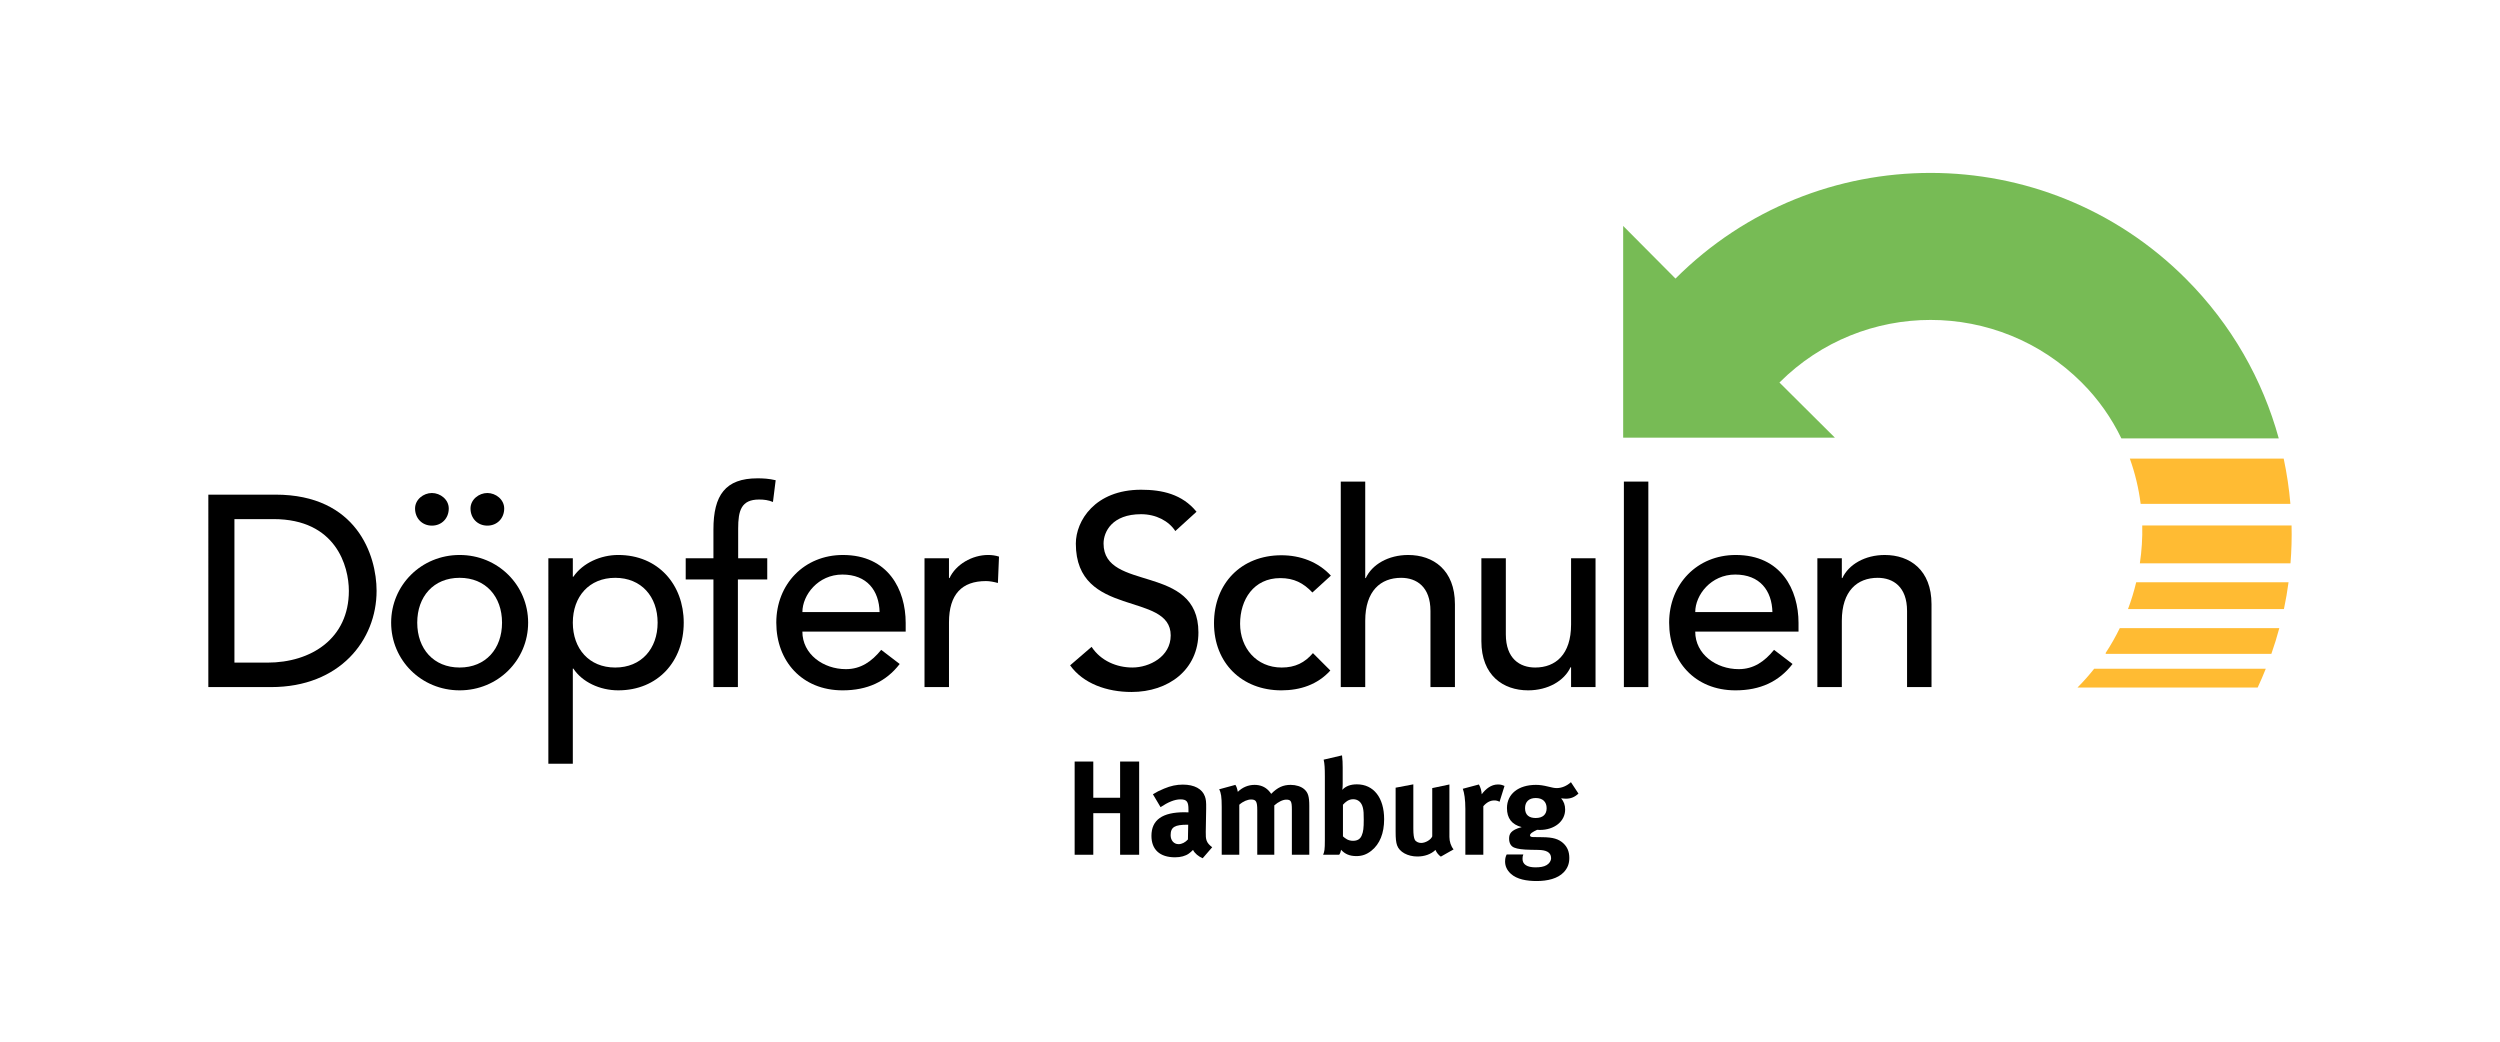 <svg xmlns="http://www.w3.org/2000/svg" xmlns:xlink="http://www.w3.org/1999/xlink" x="0px" y="0px" viewBox="0 0 3401.57 1417.32" style="enable-background:new 0 0 3401.57 1417.32;" xml:space="preserve"><style type="text/css">	.st0{fill-rule:evenodd;clip-rule:evenodd;}	.st1{fill:#FFBB33;}	.st2{fill:#77BB55;}</style><g id="Logo_x5F_DS-ALL">	<g id="Logo_x5F_DS-ALL_00000016037574020824057030000016998539921895926934_">		<g id="Wortmarke_00000119798807505022384280000007464039292880278916_">			<g id="Schulen_00000179643414632070667480000011115405132503655565_">				<path id="n_00000073699778014548896120000014394305653412959670_" d="M2472.76,934.87h33.28v-90.23     c0-40.69,21.07-58.44,48.81-58.44c21.07,0,39.94,12.21,39.94,45.12v103.56h33.28V822.08c0-46.61-29.57-66.95-63.61-66.95     c-26.99,0-49.18,12.95-57.7,31.45h-0.72v-27h-33.28V934.87L2472.76,934.87z"></path>				<path id="e_00000021119539974443336810000015526148543053927311_" class="st0" d="M2447.12,859.42v-11.84     c0-45.12-23.67-92.46-85.43-92.46c-52.52,0-90.61,39.57-90.61,92.09c0,52.15,34.77,92.09,90.23,92.09     c33.65,0,59.18-11.84,77.68-35.87l-25.16-19.23c-12.95,15.9-27.74,26.25-48.09,26.25c-30.68,0-59.16-20.33-59.16-51.04H2447.12     L2447.12,859.42z M2306.59,832.8c0-23.3,21.45-51.05,54.35-51.05c33.65,0,49.92,21.83,50.66,51.05H2306.59L2306.59,832.8z"></path>				<polygon id="l_00000041988423666717155050000008810143158515435915_" points="2209.5,934.87 2242.78,934.87 2242.78,655.26      2209.5,655.26 2209.5,934.87     "></polygon>				<path id="u_00000086666536016190722750000010288235418810897546_" d="M2170.93,759.57h-33.28v90.24     c0,40.68-21.07,58.44-48.81,58.44c-21.09,0-39.96-12.21-39.96-45.13V759.57h-33.28v112.8c0,46.6,29.59,66.93,63.61,66.93     c26.99,0,49.2-12.94,57.7-31.43h0.74v26.99h33.28V759.57L2170.93,759.57z"></path>				<path id="h_00000003090550424654802060000010615239472720972470_" d="M1824.29,934.87h33.28v-90.23     c0-40.69,21.07-58.44,48.81-58.44c21.09,0,39.94,12.21,39.94,45.12v103.56h33.3V822.08c0-46.61-29.59-66.95-63.61-66.95     c-26.99,0-49.2,12.95-57.7,31.45h-0.74v-131.3h-33.28V934.87L1824.29,934.87z"></path>				<path id="c_00000076573485756122858250000016964171658546707085_" d="M1810.83,783.23c-17.38-18.86-41.8-27.73-67.32-27.73     c-54.73,0-91.71,38.46-91.71,92.46c0,54,37.72,91.35,91.71,91.35c25.53,0,49.2-7.76,66.58-26.99l-23.67-23.67     c-11.09,12.95-24.04,19.61-42.54,19.61c-34.4,0-56.58-26.64-56.58-59.55s18.5-62.13,54.73-62.13c18.5,0,31.45,6.65,43.65,19.59     L1810.83,783.23L1810.83,783.23z"></path>				<path id="S_00000129896833625446165840000003931450809953291665_" d="M1456.04,905.28c17.75,24.79,49.92,36.25,83.58,36.25     c50.3,0,90.98-30.33,90.98-81c0-94.32-129.07-54.75-129.07-120.94c0-16.27,11.84-39.95,51.04-39.95     c20.34,0,37.73,9.24,46.6,22.94l28.85-26.27c-19.6-24.04-46.96-29.96-75.45-29.96c-62.87,0-88.76,42.53-88.76,73.24     c0,102.07,129.08,64.72,129.08,125c0,28.85-28.86,43.65-52.16,43.65c-21.08,0-42.9-8.89-55.47-28.12L1456.04,905.28     L1456.04,905.28z"></path>			</g>			<g id="D&#xF6;pfer_00000095318319541849851610000017419266371476756619_">				<path id="r_00000151519404726924090680000001480589212863779456_" d="M1257.93,934.87h33.29v-88.03     c0-38.46,17.75-56.21,50.3-56.21c5.18,0,10.72,1.11,16.27,2.59l1.48-35.87c-4.44-1.48-9.62-2.23-14.8-2.23     c-21.82,0-44.01,12.95-52.52,31.45h-0.74v-27h-33.29V934.87L1257.93,934.87z"></path>				<path id="e_00000104663946021075023660000011807325251315040937_" class="st0" d="M1232.3,859.42v-11.84     c0-45.12-23.67-92.46-85.43-92.46c-52.53,0-90.62,39.57-90.62,92.09c0,52.15,34.77,92.09,90.24,92.09     c33.66,0,59.17-11.84,77.66-35.87l-25.15-19.23c-12.94,15.9-27.74,26.25-48.08,26.25c-30.7,0-59.18-20.33-59.18-51.04H1232.3     L1232.3,859.42z M1091.76,832.8c0-23.3,21.45-51.05,54.37-51.05c33.65,0,49.93,21.83,50.67,51.05H1091.76L1091.76,832.8z"></path>				<path id="f_00000031914107964522235800000001779649520748013222_" d="M970.72,934.87H1004V788.41h39.94v-28.85h-39.57v-40.31     c0-24.41,4.07-39.58,28.47-39.58c6.66,0,12.57,0.73,18.86,3.33l3.7-29.59c-9.24-2.22-17.38-2.59-24.78-2.59     c-43.64,0-59.91,22.93-59.91,69.53v39.21h-37.72v28.85h37.72V934.87L970.72,934.87z"></path>				<path id="p_00000058582977984208688730000009944118791062253503_" class="st0" d="M746.11,1039.17h33.29V909.71h0.74     c11.84,18.13,35.88,29.59,61.03,29.59c53.99,0,89.13-39.57,89.13-92.09c0-51.78-34.77-92.09-89.13-92.09     c-23.67,0-48.08,10.73-61.03,29.59h-0.74v-25.15h-33.29V1039.17L746.11,1039.17z M837.09,786.2c35.5,0,57.69,25.52,57.69,61.02     c0,35.51-22.19,61.04-57.69,61.04c-35.5,0-57.7-25.53-57.7-61.04C779.39,811.72,801.59,786.2,837.09,786.2L837.09,786.2z"></path>				<path id="&#xF6;_00000155825717971028049890000002967240509272289686_" class="st0" d="M587.67,670.8     c-11.46,0-22.93,8.88-22.93,21.08c0,13.32,9.61,23.31,22.93,23.31c13.32,0,22.93-9.99,22.93-23.31     C610.6,679.68,599.14,670.8,587.67,670.8L587.67,670.8z M663.11,670.8c-11.46,0-22.93,8.88-22.93,21.08     c0,13.32,9.62,23.31,22.93,23.31c13.32,0,22.93-9.99,22.93-23.31C686.05,679.68,674.58,670.8,663.11,670.8L663.11,670.8z      M567.7,847.21c0-35.5,22.19-61.02,57.69-61.02s57.7,25.52,57.7,61.02c0,35.51-22.19,61.04-57.7,61.04     S567.7,882.72,567.7,847.21L567.7,847.21z M532.2,847.21c0,51.05,41.06,92.09,93.2,92.09c52.15,0,93.2-41.04,93.2-92.09     c0-51.04-41.05-92.09-93.2-92.09C573.25,755.12,532.2,796.18,532.2,847.21L532.2,847.21z"></path>				<path id="D_00000119118687120929070910000009502094001857620135_" class="st0" d="M283.46,934.87h85.43     c93.57,0,143.5-63.98,143.5-130.93c0-48.45-27-130.92-137.58-130.92h-91.35V934.87L283.46,934.87z M318.97,706.31h53.26     c85.06,0,102.44,64.35,102.44,97.63c0,64.73-51.03,97.65-110.95,97.65h-44.75V706.31L318.97,706.31z"></path>			</g>		</g>		<g id="Pfeil-Gelb_00000182521641753101276250000014720714818460143751_">			<path class="st1" d="M2849.45,909.85c-7.05,8.87-14.59,17.45-22.75,25.61c0,0,246.7-0.08,245.14,0.06    c3.97-8.46,7.6-17.03,11.06-25.66H2849.45z"></path>			<path class="st1" d="M2884.25,854.63c-5.62,11.55-12.01,22.82-19.16,33.7v1.33h225.39c4.06-11.56,7.66-23.24,10.82-35.03H2884.25    z"></path>			<path class="st1" d="M2906.56,792.27c-2.95,12.33-6.66,24.52-11.15,36.47h212.17c2.56-12.08,4.63-24.25,6.27-36.47H2906.56z"></path>			<path class="st1" d="M2911.56,766.45h204.96c1.37-17.13,1.88-34.32,1.45-51.49H2914.8    C2915.21,732.14,2914.09,749.38,2911.56,766.45z"></path>			<path class="st1" d="M2897.92,624.03c7.15,19.97,12.09,40.6,14.71,61.51h203.75c-1.74-20.64-4.79-41.18-9.12-61.51H2897.92z"></path>		</g>		<path id="Pfeil-Gruen_00000049223103078069000360000006440738861595247550_" class="st2" d="M2974,379.15   c-191.76-191.75-502.52-191.87-694.28-0.11l-71.19-71.62V595.5h288.07l-75.43-75.02c113.63-113.63,297.76-113.52,411.37,0.12   c22.73,22.72,40.59,48.42,53.85,75.88h214.14C3078.66,516.88,3036.51,441.67,2974,379.15z"></path>	</g></g><g id="DS-Standort">	<g id="Hamburg">		<path d="M1524.06,1163v-56.57h-36.5V1163h-25.37v-126.83h25.37v49.27h36.5v-49.27h25.91V1163H1524.06z"></path>		<path d="M1636.4,1167.75c-5.66-2.37-10.77-6.57-13.14-11.31c-1.83,1.82-3.83,3.65-5.66,4.93c-4.56,3.29-11.13,5.11-18.8,5.11   c-20.8,0-32.12-10.58-32.12-29.2c0-21.9,15.15-32.12,44.89-32.12c1.83,0,3.47,0,5.48,0.18v-3.83c0-10.4-2.01-13.87-10.95-13.87   c-7.85,0-16.97,3.83-27.01,10.58l-10.4-17.52c4.93-3.1,8.58-4.93,15.15-7.67c9.12-3.83,16.97-5.47,25.55-5.47   c15.69,0,26.46,5.84,30.11,16.24c1.28,3.83,1.83,6.75,1.64,16.79l-0.55,31.39c-0.18,10.22,0.55,14.6,8.76,20.8L1636.4,1167.75z    M1615.6,1122.12c-16.97,0-22.81,3.1-22.81,14.23c0,7.3,4.56,12.23,10.77,12.23c4.56,0,9.12-2.37,12.77-6.39l0.37-20.07H1615.6z"></path>		<path d="M1757.75,1163v-61.68c0-11.13-1.28-13.32-7.67-13.32c-4.56,0-10.95,3.1-16.24,7.85V1163h-23.18v-60.77   c0-11.68-1.64-14.42-8.39-14.42c-4.56,0-10.77,2.37-16.06,7.12V1163h-23.91v-65.15c0-13.5-0.91-19.34-3.47-23.91l22.08-6.02   c1.64,2.56,2.37,4.75,3.28,9.49c6.39-6.2,14.24-9.49,22.81-9.49c7.67,0,14.05,2.56,18.98,7.67c1.28,1.28,2.55,2.92,3.65,4.56   c8.58-8.76,16.24-12.23,26.46-12.23c7.3,0,14.23,2.19,18.43,5.84c5.29,4.56,6.94,10.04,6.94,22.81V1163H1757.75z"></path>		<path d="M1865.95,1157.53c-6.39,5.11-12.77,7.3-20.44,7.3c-9.12,0-15.51-2.74-20.8-8.58c-0.73,3.29-0.91,4.2-2.55,6.75h-21.9   c1.82-4.2,2.37-6.93,2.37-19.89v-86.5c0-11.5-0.36-17.7-1.64-22.99l25-5.84c0.73,6.39,0.91,10.22,0.91,16.61v22.08   c0,2.74-0.18,6.75-0.55,8.21c4.75-5.11,11.31-7.48,19.89-7.48c22.81,0,37.05,18.25,37.05,47.45   C1883.29,1133.62,1877.45,1148.4,1865.95,1157.53z M1854.45,1099.31c-1.83-8.03-6.94-11.86-13.32-11.86   c-6.39,0-10.77,4.01-13.87,7.48V1138c3.29,2.92,7.12,6.02,13.69,6.02c6.02,0,9.85-2.37,11.86-7.3c2.19-5.11,2.74-10.04,2.74-21.53   C1855.55,1106.79,1855.36,1103.33,1854.45,1099.31z"></path>		<path d="M1960.43,1165.56c-3.1-2.19-5.66-5.29-7.3-9.12c-6.02,5.84-14.78,8.94-24.64,8.94c-13.14,0-24.45-6.21-27.56-15.15   c-1.46-4.2-2.01-9.12-2.01-18.61v-59.86l24.09-4.56v60.04c0,8.4,0.73,12.77,2.01,15.33s4.93,4.38,8.58,4.38   c6.02,0,13.32-4.38,15.15-8.94v-65.7l23.36-4.93v71.36c0,6.21,2.01,12.59,5.66,16.97L1960.43,1165.56z"></path>		<path d="M2040.33,1090.92c-2.37-1.28-4.38-1.83-7.12-1.83c-5.47,0-10.4,2.56-14.96,7.85V1163h-24.45v-62.41   c0-12.59-1.46-22.08-3.47-27.37l21.9-5.84c2.19,3.83,3.47,8.03,3.83,13.32c5.29-7.12,12.77-13.32,21.9-13.32   c3.65,0,5.29,0.36,9.12,2.01L2040.33,1090.92z"></path>		<path d="M2130.5,1086.72c-2.37,0-4.93-0.36-6.39-0.55c3.65,4.38,5.47,9.12,5.47,15.33c0,16.06-14.6,27.74-34.49,27.74   c-1.09,0-1.82,0-3.65-0.18c-6.21,2.92-9.67,5.11-9.67,7.67c0,1.28,1.46,2.19,4.02,2.19l13.14,0.18   c14.24,0.18,21.72,2.37,28.29,8.39c5.47,5.11,8.03,11.5,8.03,19.89c0,7.85-2.37,13.87-7.48,19.34   c-8.21,8.76-22.26,12.04-36.86,12.04c-13.32,0-27.01-2.19-35.4-10.04c-5.11-4.75-7.66-10.22-7.66-16.61   c0-5.11,1.28-7.67,2.19-9.49h22.63c-0.91,2.19-1.09,3.47-1.09,6.02c0,7.48,6.2,11.5,17.52,11.5c6.2,0,11.5-0.73,15.33-3.1   c3.65-2.19,6.02-5.66,6.02-9.49c0-8.4-7.48-10.95-17.15-11.13l-10.4-0.18c-10.95-0.18-18.07-1.09-22.45-2.92   c-4.38-1.64-7.12-5.84-7.12-12.23c0-6.02,1.82-11.68,17.15-15.69c-13.5-3.47-20.07-12.04-20.07-25.91   c0-19.16,15.51-31.57,39.42-31.57c5.29,0,10.04,0.73,16.79,2.37c5.11,1.28,8.39,2.01,11.5,2.01c6.75,0,13.69-2.92,19.34-8.03   l10.22,15.51C2142.36,1084.71,2137.25,1086.72,2130.5,1086.72z M2089.62,1085.81c-9.31,0-14.6,5.11-14.6,13.87   c0,9.49,5.84,13.32,14.42,13.32c9.67,0,14.96-4.74,14.96-13.32C2104.4,1090.92,2098.92,1085.81,2089.62,1085.81z"></path>	</g>	<g>	</g>	<g>	</g>	<g>	</g>	<g>	</g>	<g>	</g>	<g>	</g></g></svg>
